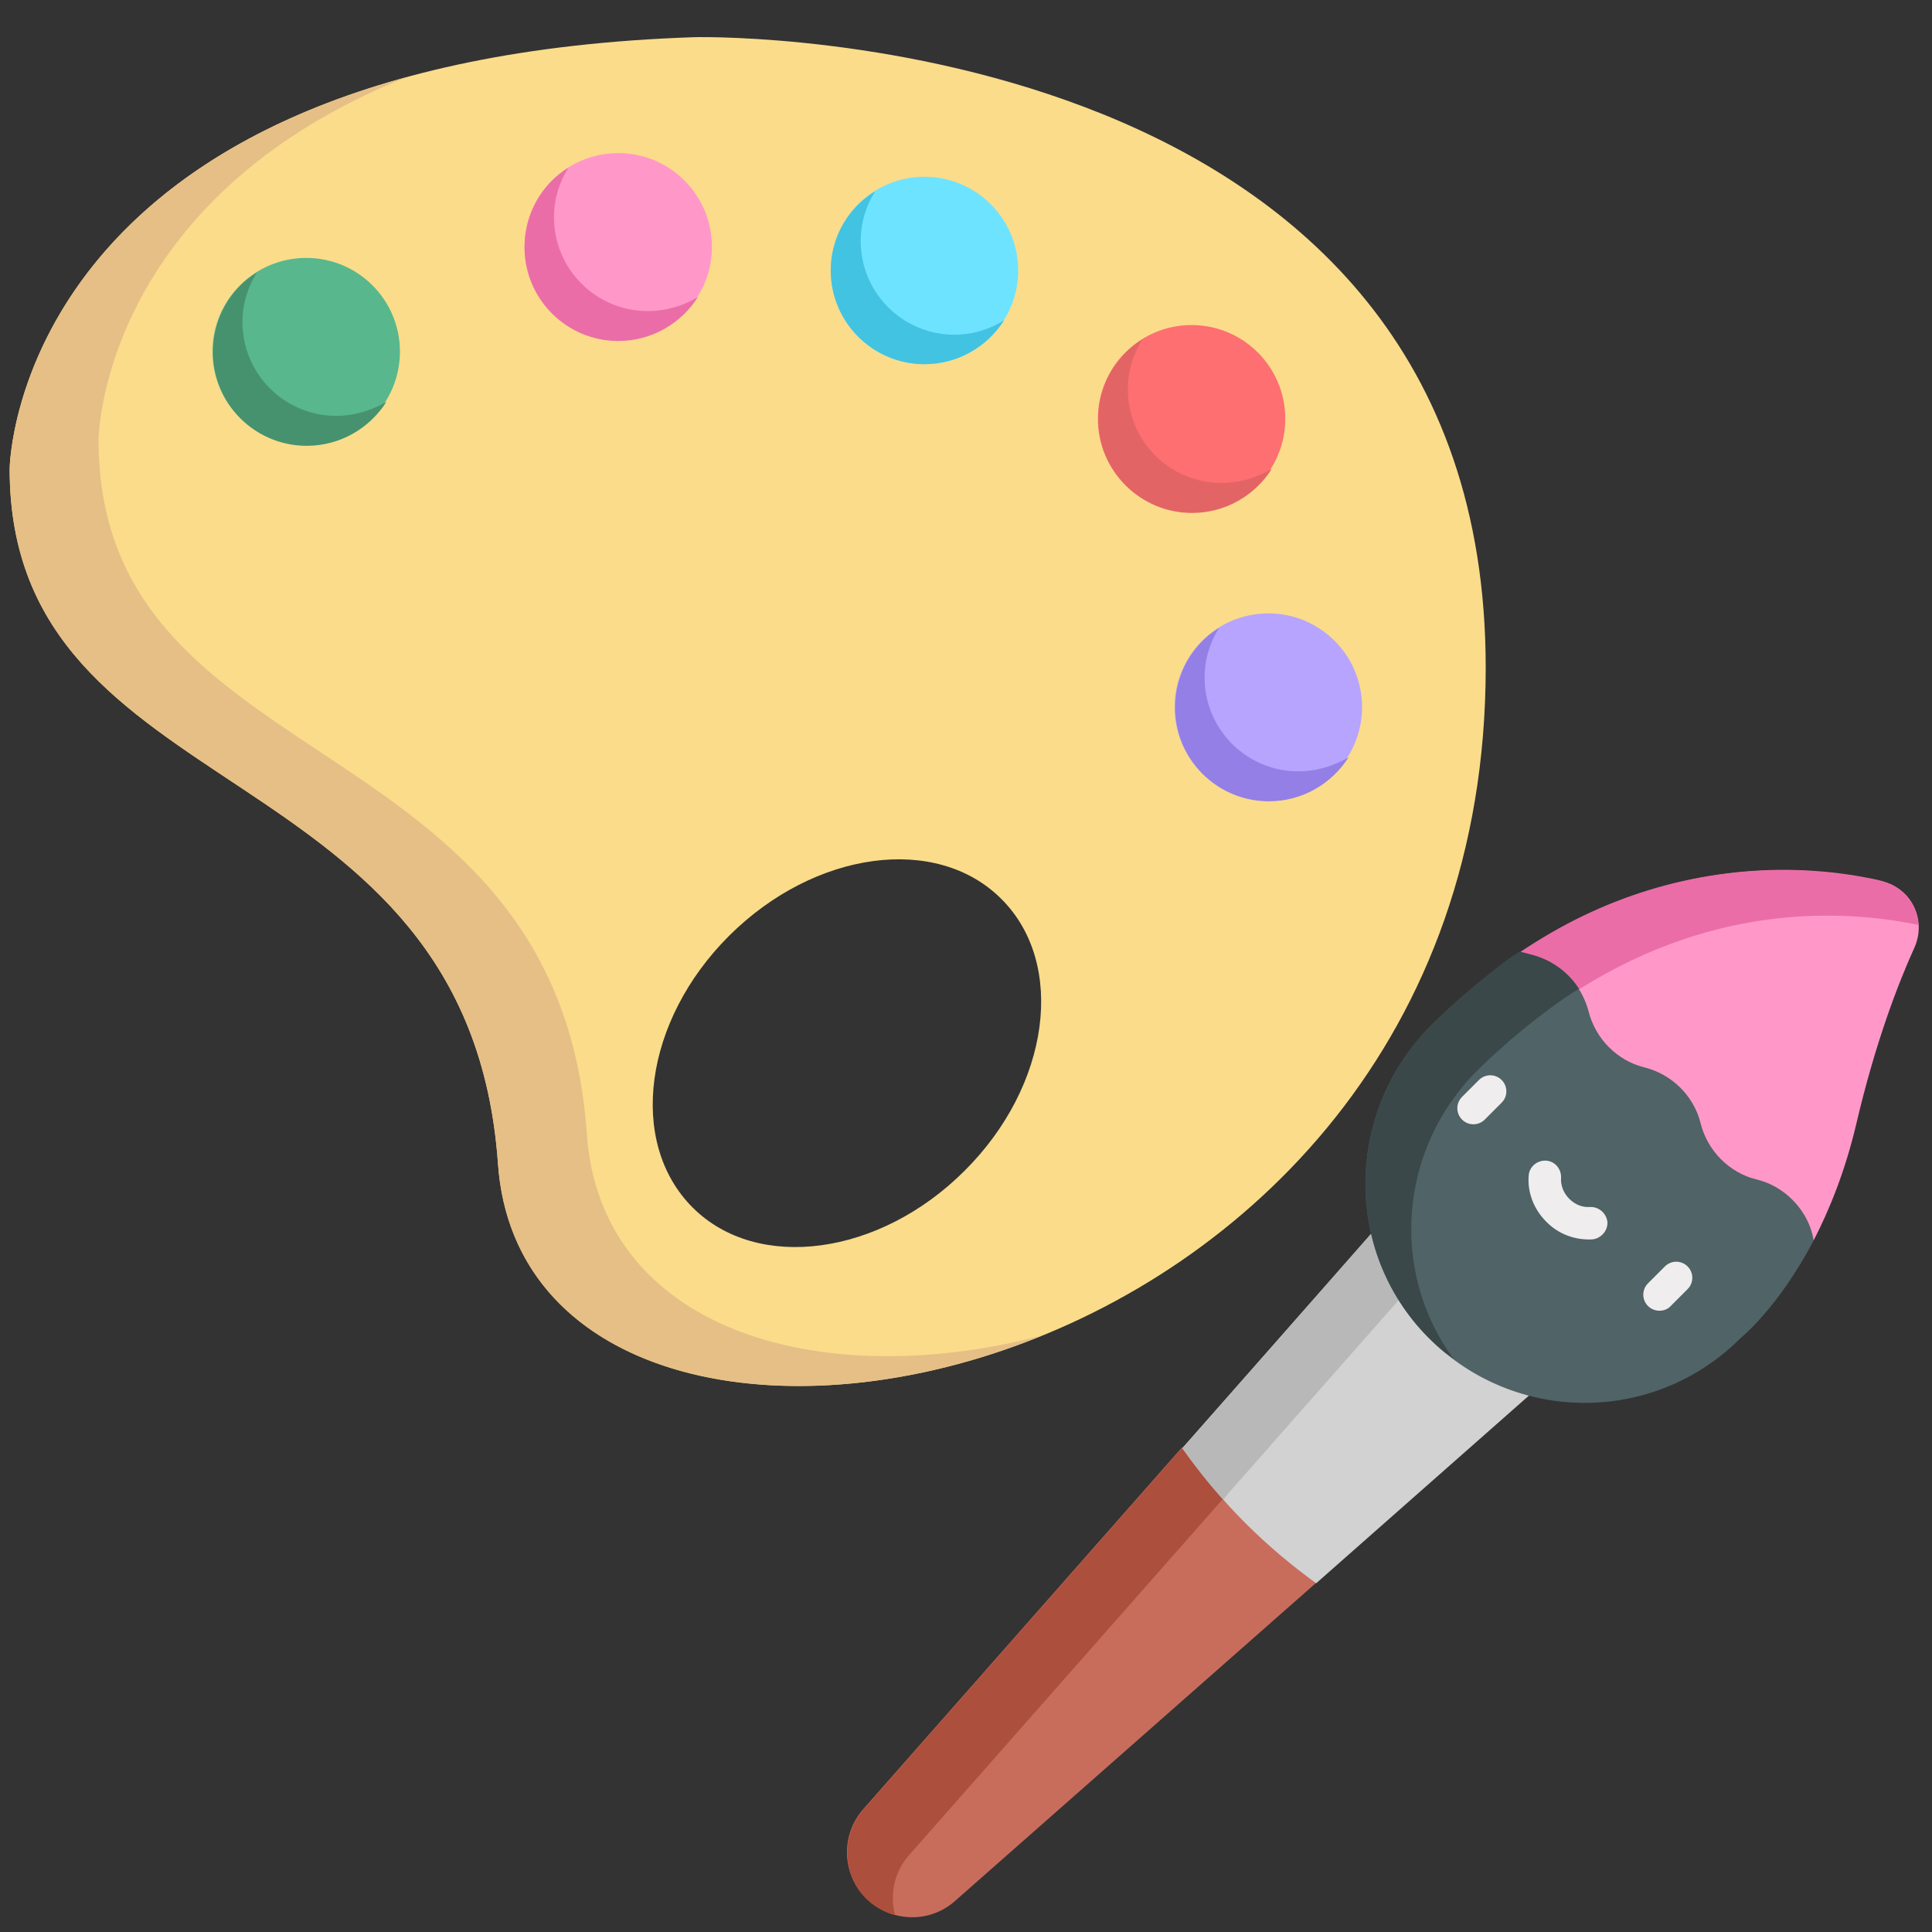 <?xml version="1.0" encoding="utf-8"?>
<!-- Generator: Adobe Illustrator 20.1.0, SVG Export Plug-In . SVG Version: 6.00 Build 0)  -->
<svg version="1.1" id="Capa_1" xmlns="http://www.w3.org/2000/svg" xmlns:xlink="http://www.w3.org/1999/xlink" x="0px" y="0px"
	 viewBox="0 0 400 400" style="enable-background:new 0 0 400 400;" xml:space="preserve">
<rect x="0" y="0" width="400" height="400" fill="#333333" stroke="none"/>
<style type="text/css">
	.st0{fill:#C86D5C;}
	.st1{fill:#AD4F3D;}
	.st2{fill:#D2D2D2;}
	.st3{fill:#B8B8B8;}
	.st4{fill:#FF98C9;}
	.st5{fill:#EB6DA8;}
	.st6{fill:#506366;}
	.st7{fill:#3A484A;}
	.st8{fill:#EFEDEE;}
	.st9{fill:#FADC8B;}
	.st10{fill:#E6BF86;}
	.st11{fill:#58B78C;}
	.st12{fill:#46926F;}
	.st13{fill:#6EE3FF;}
	.st14{fill:#42C3E2;}
	.st15{fill:#FD6F71;}
	.st16{fill:#E36465;}
	.st17{fill:#B6A4FF;}
	.st18{fill:#937FE6;}
</style>
<path class="st0" d="M272.5,327.7l-74.8,65.9c-5.3,4.7-13.3,4.4-18.4-0.6c-5-5-5.3-13-0.6-18.4l66-74.9L272.5,327.7z"/>
<path class="st1" d="M180.1,393.8c1.3,1.1,2.9,2,4.5,2.5c0.2,0.1,0.5,0.2,0.7,0.2c-1.1-4.2-0.2-8.9,2.9-12.4l66-74.9l-9.4-9.5
	l-66,74.9c-2.8,3.2-3.8,7.3-3.2,11.1C176.1,388.9,177.7,391.8,180.1,393.8z"/>
<path class="st2" d="M325.1,281.4l-52.6,46.4c-5.1-3.7-10-7.8-14.7-12.5c-4.9-4.9-9.2-10.1-13-15.5l46.3-52.5L325.1,281.4z"/>
<path class="st3" d="M254.2,309.3l46.3-52.5l-9.5-9.5l-23.1,26.3l-23.1,26.3l0,0c2.6,3.6,5.4,7.2,8.5,10.6L254.2,309.3z"/>
<path class="st4" d="M375.5,256.8c3.3-6.4,6.5-14.3,8.8-24c3.9-16.7,8.6-29,12.1-36.7c2.5-5.7-0.7-12.3-6.8-13.6
	c-15.5-3.6-44.5-5.7-75,14.8v13.5l47.8,47.8L375.5,256.8z"/>
<path class="st5" d="M327.8,189.6c-4.6,2.2-9,4.8-13.2,7.6v13.5l1.7,1.7c2.6-2.1,5.2-4,7.8-5.7c29.3-19.8,57.2-18.5,73.1-15.2
	c-0.1-1.1-0.3-2.1-0.7-3.1c-0.7-2-2.4-3.8-4.2-4.9c-2.2-1.3-5-1.6-7.5-2.1C365.5,178.1,345.4,181.1,327.8,189.6z"/>
<path class="st6" d="M360.3,277.1c-17.9,17.9-46.9,17.8-64.7-0.3c-17.7-18-17-47.1,1-64.8c6-5.9,12.1-10.8,18-14.9l2.7,0.7
	c5.7,1.4,10.1,5.9,11.6,11.6c0.7,2.8,2.2,5.4,4.2,7.4c2,2,4.5,3.5,7.4,4.2c2.8,0.7,5.4,2.2,7.4,4.2c2,2,3.5,4.5,4.2,7.4
	c0.7,2.8,2.2,5.4,4.2,7.4c2,2,4.5,3.5,7.4,4.2s5.4,2.2,7.4,4.2c2,2,3.5,4.5,4.2,7.4l0.2,1C368.2,270.8,360.3,277.1,360.3,277.1z"/>
<path class="st7" d="M301,207.8c-1.5,1.4-3,2.8-4.4,4.2c-18,17.7-18.7,46.8-1,64.8c1.2,1.2,2.5,2.4,3.9,3.5c0.1,0,0.1,0.1,0.2,0.1
	c0.4,0.3,0.9,0.7,1.3,1c-13.4-18.1-11.4-43.8,5.1-60c6-5.9,12.1-10.8,18-14.9c0.9-0.6,1.9-1.2,2.8-1.8c-2.2-3.4-5.6-5.9-9.6-7
	l-2.7-0.7c-1.4,0.9-2.8,1.9-4.1,2.9C307.2,202.5,304,205.1,301,207.8z"/>
<g>
	<path class="st8" d="M302.7,231.8c-1.3-1.3-1.3-3.4,0-4.7l3.5-3.5c1.3-1.3,3.4-1.3,4.7,0s1.3,3.4,0,4.7l-3.5,3.5
		C306.1,233.1,304,233.1,302.7,231.8z"/>
	<path class="st8" d="M341.2,270.4c-1.3-1.3-1.3-3.4,0-4.7l3.5-3.5c1.3-1.3,3.4-1.3,4.7,0s1.3,3.4,0,4.7l-3.5,3.5
		C344.7,271.7,342.5,271.7,341.2,270.4z"/>
	<path class="st8" d="M320.1,252.9c-2.5-2.5-3.9-6-3.6-9.5c0.1-1.8,1.7-3.2,3.6-3.1c1.8,0.1,3.2,1.7,3.1,3.6
		c-0.1,1.5,0.5,3.1,1.7,4.3s2.7,1.8,4.3,1.7c1.8-0.1,3.4,1.3,3.6,3.1c0.1,1.8-1.3,3.4-3.1,3.6C326.1,256.8,322.6,255.5,320.1,252.9z
		"/>
</g>
<g>
	<path class="st9" d="M143.7,7.7C2.6,12.4,2,97.1,2,97.1c0,71,95,57.7,101.1,143.8c6,86,204.5,51.4,204.5-102.7
		C307.6,6.9,150.8,7.5,143.7,7.7z M199.7,242.4c-17.6,17.6-42.9,21-56.3,7.6c-13.5-13.5-10.1-38.7,7.6-56.3s42.9-21,56.3-7.6
		C220.8,199.5,217.4,224.8,199.7,242.4z"/>
	<path class="st10" d="M121.5,234.8c-6-86-101.1-72.8-101.1-143.8c0,0,0.3-49.6,63.7-75C2.4,38.3,2,97.1,2,97.1
		c0,71,95,57.7,101.1,143.8c3.2,45.4,59.9,57.2,112.7,35.6C168.9,288.7,124.3,274.9,121.5,234.8z"/>
	<circle class="st11" cx="63.4" cy="72.8" r="19.4"/>
	<path class="st12" d="M69.6,86.1c-10.7,0-19.4-8.7-19.4-19.4c0-3.8,1.1-7.3,3-10.3c-5.5,3.4-9.1,9.5-9.1,16.5
		c0,10.7,8.7,19.4,19.4,19.4c6.9,0,13-3.6,16.5-9.1C76.9,85,73.3,86.1,69.6,86.1z"/>
	<circle class="st4" cx="128" cy="51.1" r="19.4"/>
	<path class="st5" d="M134.1,64.4c-10.7,0-19.4-8.7-19.4-19.4c0-3.8,1.1-7.3,3-10.3c-5.5,3.4-9.1,9.5-9.1,16.5
		c0,10.7,8.7,19.4,19.4,19.4c6.9,0,13-3.6,16.5-9.1C141.5,63.3,137.9,64.4,134.1,64.4z"/>
	<circle class="st13" cx="191.4" cy="56" r="19.4"/>
	<path class="st14" d="M197.6,69.3c-10.7,0-19.4-8.7-19.4-19.4c0-3.8,1.1-7.3,3-10.3C175.6,43,172,49.1,172,56
		c0,10.7,8.7,19.4,19.4,19.4c6.9,0,13-3.6,16.5-9.1C204.9,68.2,201.3,69.3,197.6,69.3z"/>
	<circle class="st15" cx="246.7" cy="86.7" r="19.4"/>
	<path class="st16" d="M252.9,100c-10.7,0-19.4-8.7-19.4-19.4c0-3.8,1.1-7.3,3-10.3c-5.5,3.4-9.1,9.5-9.1,16.5
		c0,10.7,8.7,19.4,19.4,19.4c6.9,0,13-3.6,16.5-9.1C260.2,98.9,256.7,100,252.9,100z"/>
	<circle class="st17" cx="262.6" cy="146.4" r="19.4"/>
	<path class="st18" d="M268.8,159.7c-10.7,0-19.4-8.7-19.4-19.4c0-3.8,1.1-7.3,3-10.3c-5.5,3.4-9.1,9.5-9.1,16.5
		c0,10.7,8.7,19.4,19.4,19.4c6.9,0,13-3.6,16.5-9.1C276.1,158.6,272.6,159.7,268.8,159.7z"/>
</g>
</svg>
